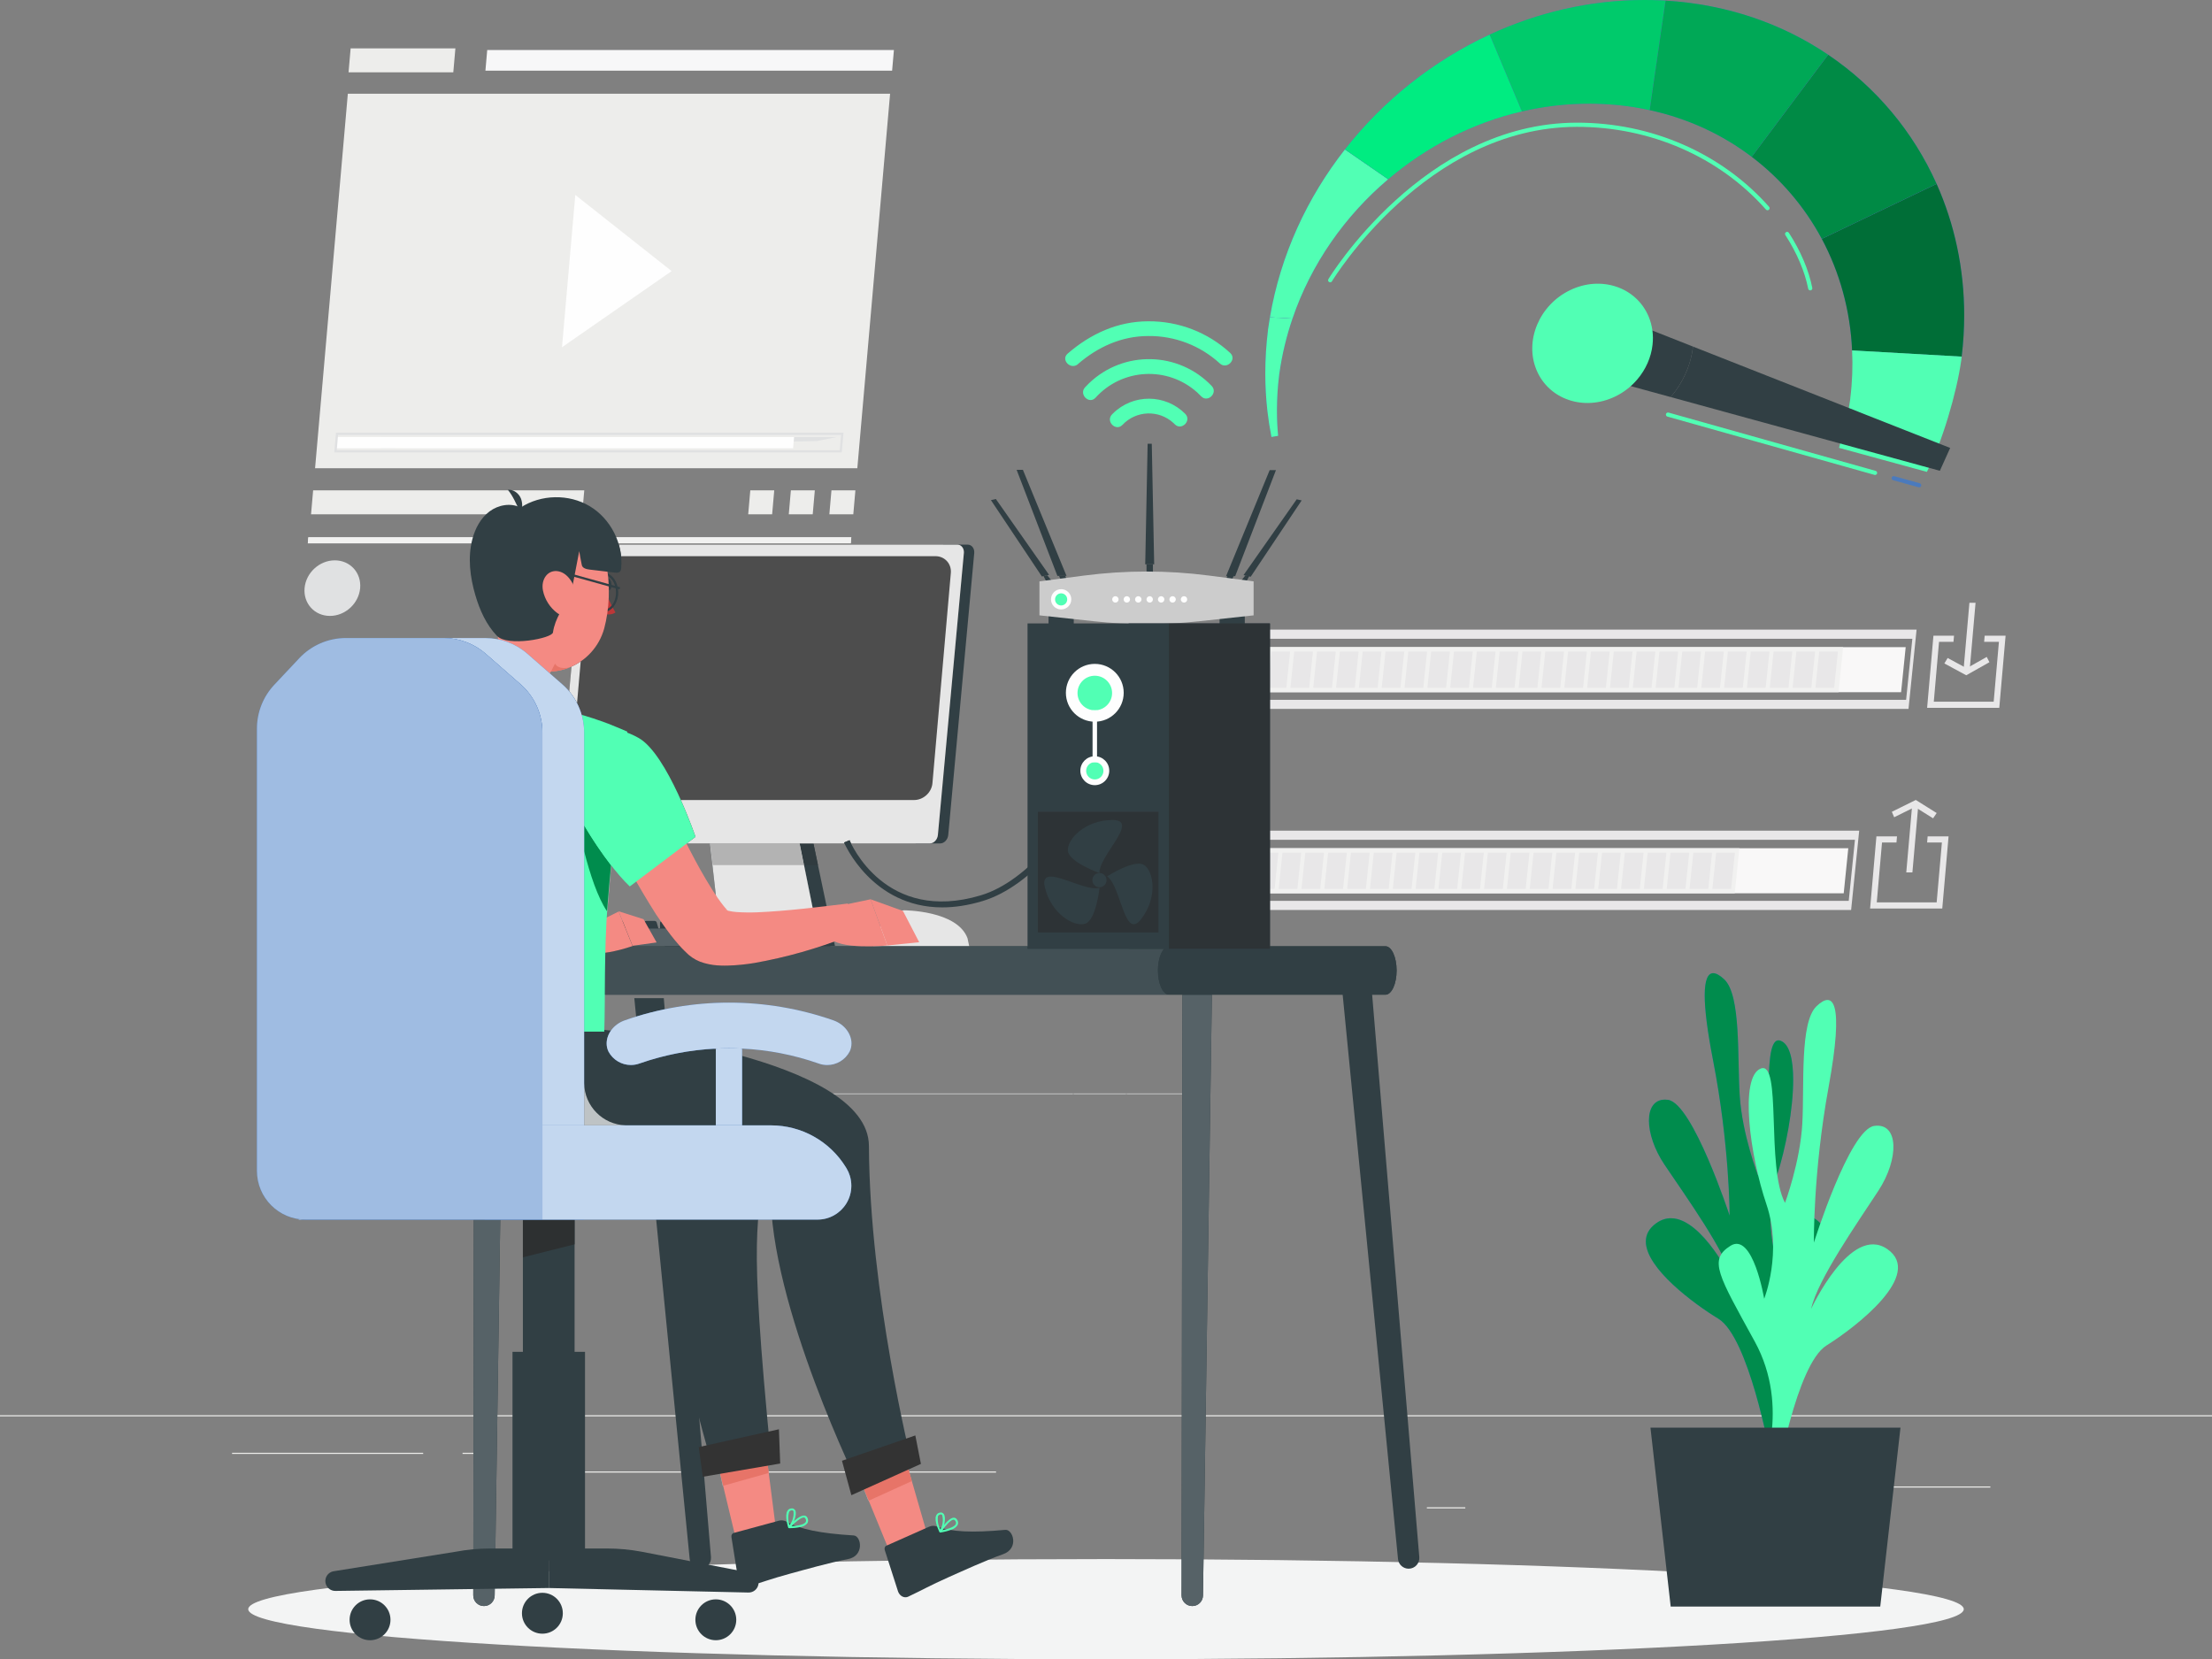 <?xml version="1.0" encoding="UTF-8"?>
<!DOCTYPE svg PUBLIC "-//W3C//DTD SVG 1.1//EN" "http://www.w3.org/Graphics/SVG/1.1/DTD/svg11.dtd">
<!-- Creator: CorelDRAW 2020 (64 Bit) -->
<svg xmlns="http://www.w3.org/2000/svg" xml:space="preserve" width="252.421mm" height="189.347mm" version="1.1" style="shape-rendering:geometricPrecision; text-rendering:geometricPrecision; image-rendering:optimizeQuality; fill-rule:evenodd; clip-rule:evenodd"
viewBox="0 0 10226.06 7670.82"
 xmlns:xlink="http://www.w3.org/1999/xlink"
 xmlns:xodm="http://www.corel.com/coreldraw/odm/2003">
 <rect x="0" y="0" width="10226.06" height="7670.82" fill="#808080" stroke="none"/>
 <defs>
  <style type="text/css">
   <![CDATA[
    .fil6 {fill:#FEFEFE;fill-rule:nonzero}
    .fil23 {fill:#F48A83;fill-rule:nonzero}
    .fil1 {fill:#F9F8F8;fill-rule:nonzero}
    .fil5 {fill:#F7F7F8;fill-rule:nonzero}
    .fil7 {fill:#F3F4F4;fill-rule:nonzero}
    .fil2 {fill:#F1F1F0;fill-rule:nonzero}
    .fil24 {fill:#E77468;fill-rule:nonzero}
    .fil0 {fill:#EDEDEB;fill-rule:nonzero}
    .fil3 {fill:#E8E7E8;fill-rule:nonzero}
    .fil14 {fill:#E5E6E5;fill-rule:nonzero}
    .fil4 {fill:#E0E1E2;fill-rule:nonzero}
    .fil19 {fill:#CECFCF;fill-rule:nonzero}
    .fil26 {fill:#BC3738;fill-rule:nonzero}
    .fil30 {fill:#CBD0D1;fill-rule:nonzero}
    .fil28 {fill:#C3D7EF;fill-rule:nonzero}
    .fil29 {fill:#BEC3C5;fill-rule:nonzero}
    .fil20 {fill:#BFC0BF;fill-rule:nonzero}
    .fil31 {fill:#BBBCBD;fill-rule:nonzero}
    .fil32 {fill:#9FBCE2;fill-rule:nonzero}
    .fil17 {fill:#566267;fill-rule:nonzero}
    .fil8 {fill:#4B7ABC;fill-rule:nonzero}
    .fil21 {fill:#425055;fill-rule:nonzero}
    .fil27 {fill:#2D3031;fill-rule:nonzero}
    .fil22 {fill:#2D3336;fill-rule:nonzero}
    .fil11 {fill:#313F44;fill-rule:nonzero}
    .fil15 {fill:#303B3F;fill-rule:nonzero}
    .fil37 {fill:#006E37;fill-rule:nonzero}
    .fil36 {fill:#008A45;fill-rule:nonzero}
    .fil9 {fill:#008C4D;fill-rule:nonzero}
    .fil35 {fill:#00A856;fill-rule:nonzero}
    .fil34 {fill:#00CA6B;fill-rule:nonzero}
    .fil33 {fill:#00EC81;fill-rule:nonzero}
    .fil25 {fill:#333333;fill-rule:nonzero}
    .fil18 {fill:#4D4D4D;fill-rule:nonzero}
    .fil10 {fill:#51FFB4;fill-rule:nonzero}
    .fil16 {fill:#B3B3B3;fill-rule:nonzero}
    .fil12 {fill:#CCCCCC;fill-rule:nonzero}
    .fil13 {fill:#E6E6E6;fill-rule:nonzero}
   ]]>
  </style>
 </defs>
 <g id="Camada_x0020_1">
  <g id="_2199101880304">
   <polygon class="fil0" points="8524.02,6876.92 9201.44,6876.92 9201.44,6871.81 8524.02,6871.81 "/>
   <polygon class="fil0" points="6596.36,6973.32 6774.15,6973.32 6774.15,6968.21 6596.36,6968.21 "/>
   <polygon class="fil0" points="8111.03,6686.99 8503.55,6686.99 8503.55,6681.88 8111.03,6681.88 "/>
   <polygon class="fil0" points="1072.9,6721.36 1956.3,6721.36 1956.3,6716.25 1072.9,6716.25 "/>
   <polygon class="fil0" points="2138.4,6721.36 2267.92,6721.36 2267.92,6716.25 2138.4,6716.25 "/>
   <polygon class="fil0" points="2688.86,6807.71 4604.73,6807.71 4604.73,6802.6 2688.86,6802.6 "/>
   <polygon class="fil0" points="-0,6547.73 10226.06,6547.73 10226.06,6542.62 -0,6542.62 "/>
   <polygon class="fil1" points="8523.48,4129.61 5449.55,4129.61 5470.76,3921.29 8544.69,3921.29 "/>
   <polygon class="fil2" points="8019.85,4129.61 5144.92,4129.61 5166.13,3921.29 8041.06,3921.29 "/>
   <path class="fil3" d="M5148.25 4164.66l3398.45 0 28.73 -282.34 -3398.45 0 -28.73 282.34zm3409.49 42.15l-3429.13 0 37.32 -366.62 3429.13 0 -37.32 366.62z"/>
   <polygon class="fil3" points="5259.27,4109.16 5172.63,4109.16 5190.2,3941.74 5276.83,3941.74 "/>
   <polygon class="fil3" points="5364.8,4109.16 5278.14,4109.16 5295.73,3941.74 5382.35,3941.74 "/>
   <polygon class="fil3" points="5470.31,4109.16 5383.68,4109.16 5401.24,3941.74 5487.88,3941.74 "/>
   <polygon class="fil3" points="5575.82,4109.16 5489.19,4109.16 5506.76,3941.74 5593.41,3941.74 "/>
   <polygon class="fil3" points="5681.36,4109.16 5594.72,4109.16 5612.29,3941.74 5698.92,3941.74 "/>
   <polygon class="fil3" points="5786.89,4109.16 5700.23,4109.16 5717.82,3941.74 5804.46,3941.74 "/>
   <polygon class="fil3" points="5892.4,4109.16 5805.77,4109.16 5823.34,3941.74 5909.97,3941.74 "/>
   <polygon class="fil3" points="5997.93,4109.16 5911.3,4109.16 5928.87,3941.74 6015.5,3941.74 "/>
   <polygon class="fil3" points="6103.45,4109.16 6016.81,4109.16 6034.38,3941.74 6121.04,3941.74 "/>
   <polygon class="fil3" points="6208.98,4109.16 6122.35,4109.16 6139.91,3941.74 6226.55,3941.74 "/>
   <polygon class="fil3" points="6314.51,4109.16 6227.86,4109.16 6245.44,3941.74 6332.08,3941.74 "/>
   <polygon class="fil3" points="6420.03,4109.16 6333.39,4109.16 6350.96,3941.74 6437.59,3941.74 "/>
   <polygon class="fil3" points="6525.56,4109.16 6438.92,4109.16 6456.49,3941.74 6543.13,3941.74 "/>
   <polygon class="fil3" points="6631.07,4109.16 6544.44,4109.16 6562,3941.74 6648.64,3941.74 "/>
   <polygon class="fil3" points="6736.6,4109.16 6649.96,4109.16 6667.54,3941.74 6754.17,3941.74 "/>
   <polygon class="fil3" points="6842.12,4109.16 6755.5,4109.16 6773.07,3941.74 6859.71,3941.74 "/>
   <polygon class="fil3" points="6947.65,4109.16 6861.02,4109.16 6878.58,3941.74 6965.22,3941.74 "/>
   <polygon class="fil3" points="7053.18,4109.16 6966.52,4109.16 6984.11,3941.74 7070.75,3941.74 "/>
   <polygon class="fil3" points="7158.69,4109.16 7072.06,4109.16 7089.65,3941.74 7176.26,3941.74 "/>
   <polygon class="fil3" points="7264.23,4109.16 7177.59,4109.16 7195.16,3941.74 7281.8,3941.74 "/>
   <polygon class="fil3" points="7369.74,4109.16 7283.1,4109.16 7300.67,3941.74 7387.33,3941.74 "/>
   <polygon class="fil3" points="7475.27,4109.16 7388.64,4109.16 7406.21,3941.74 7492.84,3941.74 "/>
   <polygon class="fil3" points="7580.8,4109.16 7494.15,4109.16 7511.74,3941.74 7598.38,3941.74 "/>
   <polygon class="fil3" points="7686.32,4109.16 7599.68,4109.16 7617.25,3941.74 7703.89,3941.74 "/>
   <polygon class="fil3" points="7791.85,4109.16 7705.22,4109.16 7722.78,3941.74 7809.42,3941.74 "/>
   <polygon class="fil3" points="7897.36,4109.16 7810.72,4109.16 7828.3,3941.74 7914.95,3941.74 "/>
   <polygon class="fil3" points="8002.89,4109.16 7916.26,4109.16 7933.83,3941.74 8020.47,3941.74 "/>
   <polygon class="fil3" points="8979.06,4200.05 8645.46,4200.05 8674.67,3866.46 8769.83,3866.46 8767.36,3894.82 8700.54,3894.82 8676.3,4171.7 8953.18,4171.7 8977.4,3894.82 8909.05,3894.82 8911.52,3866.46 9008.24,3866.46 "/>
   <polygon class="fil3" points="8841.03,4033.24 8812.68,4033.24 8840.57,3714.41 8868.94,3714.41 "/>
   <polygon class="fil3" points="8936.62,3783.07 8852.85,3730.61 8756.74,3778.14 8745.93,3752.95 8856.65,3698.21 8953.22,3758.67 "/>
   <polygon class="fil1" points="8788.79,3200.17 5714.84,3200.17 5736.04,2991.84 8809.98,2991.84 "/>
   <polygon class="fil2" points="8499.49,3200.17 5410.22,3200.17 5431.41,2991.84 8520.7,2991.84 "/>
   <path class="fil3" d="M5413.55 3235.22l3398.43 0 28.76 -282.34 -3398.43 0 -28.76 282.34zm3409.49 42.13l-3429.13 0 37.33 -366.61 3429.12 0 -37.32 366.61z"/>
   <polygon class="fil3" points="5524.57,3179.71 5437.93,3179.71 5455.51,3012.29 5542.14,3012.29 "/>
   <polygon class="fil3" points="5630.09,3179.71 5543.45,3179.71 5561.01,3012.29 5647.65,3012.29 "/>
   <polygon class="fil3" points="5735.61,3179.71 5648.98,3179.71 5666.55,3012.29 5753.18,3012.29 "/>
   <polygon class="fil3" points="5841.14,3179.71 5754.49,3179.71 5772.08,3012.29 5858.72,3012.29 "/>
   <polygon class="fil3" points="5946.66,3179.71 5860.03,3179.71 5877.59,3012.29 5964.23,3012.29 "/>
   <polygon class="fil3" points="6052.17,3179.71 5965.54,3179.71 5983.11,3012.29 6069.76,3012.29 "/>
   <polygon class="fil3" points="6157.7,3179.71 6071.07,3179.71 6088.64,3012.29 6175.27,3012.29 "/>
   <polygon class="fil3" points="6263.24,3179.71 6176.58,3179.71 6194.17,3012.29 6280.81,3012.29 "/>
   <polygon class="fil3" points="6368.75,3179.71 6282.12,3179.71 6299.68,3012.29 6386.32,3012.29 "/>
   <polygon class="fil3" points="6474.28,3179.71 6387.65,3179.71 6405.22,3012.29 6491.85,3012.29 "/>
   <polygon class="fil3" points="6579.8,3179.71 6493.16,3179.71 6510.73,3012.29 6597.38,3012.29 "/>
   <polygon class="fil3" points="6685.33,3179.71 6598.69,3179.71 6616.27,3012.29 6702.9,3012.29 "/>
   <polygon class="fil3" points="6790.86,3179.71 6704.21,3179.71 6721.8,3012.29 6808.44,3012.29 "/>
   <polygon class="fil3" points="6896.37,3179.71 6809.74,3179.71 6827.31,3012.29 6913.94,3012.29 "/>
   <polygon class="fil3" points="7001.91,3179.71 6915.27,3179.71 6932.84,3012.29 7019.48,3012.29 "/>
   <polygon class="fil3" points="7107.42,3179.71 7020.79,3179.71 7038.36,3012.29 7125.01,3012.29 "/>
   <polygon class="fil3" points="7212.95,3179.71 7126.32,3179.71 7143.89,3012.29 7230.52,3012.29 "/>
   <polygon class="fil3" points="7318.46,3179.71 7231.85,3179.71 7249.42,3012.29 7336.05,3012.29 "/>
   <polygon class="fil3" points="7424,3179.71 7337.36,3179.71 7354.93,3012.29 7441.57,3012.29 "/>
   <polygon class="fil3" points="7529.53,3179.71 7442.88,3179.71 7460.47,3012.29 7547.1,3012.29 "/>
   <polygon class="fil3" points="7635.04,3179.71 7548.41,3179.71 7566,3012.29 7652.61,3012.29 "/>
   <polygon class="fil3" points="7740.58,3179.71 7653.94,3179.71 7671.51,3012.29 7758.15,3012.29 "/>
   <polygon class="fil3" points="7846.09,3179.71 7759.45,3179.71 7777.03,3012.29 7863.68,3012.29 "/>
   <polygon class="fil3" points="7951.62,3179.71 7864.99,3179.71 7882.56,3012.29 7969.19,3012.29 "/>
   <polygon class="fil3" points="8057.16,3179.71 7970.5,3179.71 7988.09,3012.29 8074.72,3012.29 "/>
   <polygon class="fil3" points="8162.67,3179.71 8076.04,3179.71 8093.6,3012.29 8180.24,3012.29 "/>
   <polygon class="fil3" points="8268.2,3179.71 8181.57,3179.71 8199.13,3012.29 8285.77,3012.29 "/>
   <polygon class="fil3" points="8373.72,3179.71 8287.08,3179.71 8304.65,3012.29 8391.3,3012.29 "/>
   <polygon class="fil3" points="8479.25,3179.71 8392.61,3179.71 8410.18,3012.29 8496.81,3012.29 "/>
   <polygon class="fil3" points="9242.66,3272.4 8909.07,3272.4 8938.26,2938.81 9033.44,2938.81 9030.94,2967.18 8964.12,2967.18 8939.91,3244.06 9216.77,3244.06 9241.01,2967.18 9172.63,2967.18 9175.13,2938.81 9271.83,2938.81 "/>
   <polygon class="fil3" points="9105.04,3105.61 9076.69,3105.61 9104.59,2786.75 9132.96,2786.75 "/>
   <polygon class="fil3" points="9089.94,3121.81 8988.79,3067.06 9004.01,3041.86 9091.83,3089.42 9184.75,3036.95 9197.08,3061.36 "/>
   <polygon class="fil2" points="1425.48,2484 1423.03,2511.93 3933.03,2511.93 3935.46,2484 "/>
   <path class="fil2" d="M3933.03 2511.93l-1073.8 0c-2.92,-9.47 -6.34,-18.8 -10.16,-27.94l1086.4 0 -2.43 27.94zm-1753.66 0l-756.33 0 2.46 -27.94 760.69 0c-0.76,2.64 -1.49,5.27 -2.19,7.91 -1.74,6.65 -3.27,13.32 -4.62,20.03z"/>
   <polygon class="fil0" points="3963.42,2164.69 1456.57,2164.69 1608.05,433.2 4114.91,433.2 "/>
   <path class="fil4" d="M1525.28 2847.37l0 0c-70.94,0 -123.42,-57.51 -117.21,-128.46 6.21,-70.93 68.75,-128.44 139.69,-128.44 70.94,0 123.42,57.51 117.22,128.44 -6.21,70.95 -68.74,128.46 -139.69,128.46z"/>
   <polygon class="fil0" points="2691.36,2377.54 1437.94,2377.54 1447.62,2266.84 2701.05,2266.84 "/>
   <polygon class="fil4" points="3908.5,2774.25 3424.22,2774.25 3433.89,2663.56 3918.2,2663.56 "/>
   <polygon class="fil0" points="3944.79,2377.54 3834.1,2377.54 3843.8,2266.84 3954.48,2266.84 "/>
   <polygon class="fil0" points="3757.22,2377.54 3646.52,2377.54 3656.21,2266.84 3766.89,2266.84 "/>
   <polygon class="fil0" points="3569.63,2377.54 3458.93,2377.54 3468.62,2266.84 3579.3,2266.84 "/>
   <polygon class="fil5" points="4124.21,326.68 2244.09,326.68 2252.41,231.29 4132.58,231.29 "/>
   <polygon class="fil0" points="2095.59,334.33 1611.31,334.33 1620.98,223.64 2105.28,223.64 "/>
   <polygon class="fil6" points="2659.64,901.31 3104.94,1253.3 2598.06,1605.33 "/>
   <polygon class="fil4" points="3775.58,2039.16 1761.19,2072.41 1765.74,2020.51 3868.95,2020.51 "/>
   <polygon class="fil6" points="3666.48,2072.41 1552.76,2072.41 1557.31,2020.51 3671.01,2020.51 "/>
   <path class="fil4" d="M1556.73 2081.17l2325.25 0 6.15 -70.36 -2325.24 0 -6.17 70.36zm2334.82 10.49l-2346.24 0 7.99 -91.34 2346.25 0 -8 91.34z"/>
   <path class="fil7" d="M9078.47 7439.23c0,127.91 -1775.37,231.58 -3965.44,231.58 -2190.06,0 -3965.43,-103.67 -3965.43,-231.58 0,-127.9 1775.37,-231.6 3965.43,-231.6 2190.07,0 3965.44,103.69 3965.44,231.6z"/>
   <path class="fil8" d="M8254.01 6696.33c0,0 -143.7,-313.52 20.49,-622.58 164.17,-309.05 211.78,-381.89 107.11,-445.2 -104.65,-63.3 -152.67,247.24 -152.67,247.24 0,0 -88.21,-213.64 -15.38,-437.24 72.85,-223.61 118.54,-587.8 19.04,-626.86 -99.48,-39.06 -18.98,454.32 -105.31,622.5 0,0 -72.5,-187.22 -84.42,-366.81 -11.93,-179.59 6.71,-466.39 -71.85,-539.94 -78.56,-73.56 -128.89,-22.68 -51.69,373.67 77.21,396.34 76.64,718.52 76.64,718.52 0,0 -170.51,-519.92 -284.96,-535.07 -114.45,-15.16 -114.31,153.2 -16.34,299.23 97.97,146.03 286.88,407.65 317.84,542.26 0,0 -187.15,-391.24 -355.52,-271.34 -168.36,119.92 146.54,356.26 286.91,441.64 140.34,85.36 237.82,620.66 237.82,620.66l72.29 -20.69z"/>
   <path class="fil9" d="M8181.71 6717.03c0,0 -97.48,-535.3 -237.82,-620.66 -111.98,-68.12 -335.09,-232.36 -335.19,-356.87 -0.04,-31.54 14.26,-60.54 48.29,-84.78 22.38,-15.93 45.07,-22.84 67.63,-22.84 147.16,0 287.88,294.18 287.88,294.18l0 0c-30.96,-134.62 -219.88,-396.24 -317.84,-542.26 -47.08,-70.21 -71.58,-145.56 -71.6,-203.21 -0.02,-57.2 24.05,-96.99 74.04,-96.99 4.42,0 9.06,0.31 13.91,0.96 114.45,15.15 284.96,535.07 284.96,535.07 0,0 0,-0.09 0,-0.25l0 -0.02c0,-0.02 0,-0.02 0,-0.04l0 -0.02c0,-0.02 0,-0.02 0,-0.04 -0.02,-12.25 -0.94,-329.54 -76.64,-718.15 -27.05,-138.87 -38.45,-235.33 -38.45,-298.89 -0.02,-73.73 15.29,-103.18 39.26,-103.18 14.34,0 31.77,10.51 50.87,28.41 78.56,73.55 59.92,360.35 71.85,539.94 11.92,179.59 84.42,366.81 84.42,366.81 83.06,-161.82 11.66,-624.69 94.78,-624.69 3.25,0 6.77,0.71 10.53,2.18 40.9,16.06 57.27,87.09 57.31,180.7 0.02,134.07 -33.44,314.49 -76.35,446.17 -21.27,65.3 -28.8,129.72 -28.82,188.26 -0.02,141.89 44.19,248.98 44.19,248.98 0,0 39.54,-255.75 125.08,-255.75 8.71,0 17.92,2.66 27.59,8.51 37.51,22.69 55.47,46.61 55.51,82.18 0.06,63.69 -57.29,164.73 -162.62,363.02 -59.64,112.28 -78.66,225.16 -78.7,323.37 -0.04,172.13 58.21,299.22 58.21,299.22l-72.29 20.69z"/>
   <path class="fil10" d="M8140.58 6824.94c0,0 139.94,-315.64 -27.94,-622.24 -167.89,-306.6 -216.34,-378.68 -112.44,-443.56 103.9,-64.88 155.62,244.95 155.62,244.95 0,0 85.65,-214.97 10.12,-437.44 -75.51,-222.5 -125.55,-585.97 -26.55,-626.53 98.99,-40.54 24.42,454.02 112.75,620.89 0,0 70.26,-188.28 80.04,-368.03 9.78,-179.76 -12.3,-466.25 65.36,-540.98 77.68,-74.71 128.61,-24.59 56.17,372.88 -72.45,397.43 -68,719.57 -68,719.57 0,0 164.25,-522.39 278.52,-539.27 114.24,-16.85 116.13,151.51 19.92,298.97 -96.2,147.51 -281.95,411.91 -311.33,546.98 0,0 182.46,-394.01 352.25,-276.62 169.8,117.38 -142.26,358.4 -281.58,445.88 -139.32,87.45 -230.35,624.15 -230.35,624.15l-72.54 -19.59z"/>
   <polygon class="fil11" points="8785.93,6599.92 7630.04,6599.92 7723.58,7427.08 8692.38,7427.08 "/>
   <polygon class="fil11" points="5710.22,2663.74 5898.72,2173.34 5869.68,2173.34 5668.06,2663.74 "/>
   <polygon class="fil11" points="5781.96,2666.32 6017.57,2313.42 5994.68,2308.25 5748.74,2658.84 "/>
   <polygon class="fil11" points="4888.37,2662.46 4699.86,2172.06 4728.9,2172.06 4930.52,2662.46 "/>
   <polygon class="fil11" points="4816.62,2665.04 4581.01,2312.11 4603.89,2306.96 4849.83,2657.55 "/>
   <polygon class="fil11" points="5335.77,2608.81 5294.38,2608.81 5305.51,2051.51 5324.65,2051.51 "/>
   <polygon class="fil11" points="4895.95,2662.46 4905.63,2684.32 4933.69,2684.32 4924.77,2662.46 "/>
   <polygon class="fil11" points="5703.14,2662.46 5693.45,2684.32 5665.38,2684.32 5674.32,2662.46 "/>
   <polygon class="fil11" points="4824.27,2663.74 4837.54,2688.66 4865.15,2688.66 4841.31,2659.47 "/>
   <polygon class="fil11" points="5775.15,2663.74 5761.88,2688.66 5734.27,2688.66 5758.09,2659.47 "/>
   <polygon class="fil11" points="5300.23,2608.81 5300.44,2653.52 5329.91,2653.52 5329.91,2608.81 "/>
   <polygon class="fil11" points="4847.34,2885.24 4963.94,2885.24 4963.94,2812.62 4847.34,2812.62 "/>
   <polygon class="fil11" points="5638.12,2885.24 5754.69,2885.24 5754.69,2812.62 5638.12,2812.62 "/>
   <path class="fil12" d="M5795.48 2844.79l-253.32 27.41c-160.69,17.38 -322.78,17.38 -483.45,0l-253.32 -27.41 0 -157.19 205.71 -26.73c192.08,-24.95 386.59,-24.95 578.67,0l205.71 26.73 0 157.19z"/>
   <path class="fil6" d="M4952.56 2770.65c0,25.92 -21.03,46.92 -46.94,46.92 -25.91,0 -46.92,-21 -46.92,-46.92 0,-25.92 21.01,-46.94 46.92,-46.94 25.91,0 46.94,21.02 46.94,46.94z"/>
   <path class="fil10" d="M4933.69 2771.02c0,15.5 -12.56,28.06 -28.06,28.06 -15.48,0 -28.06,-12.56 -28.06,-28.06 0,-15.5 12.57,-28.08 28.06,-28.08 15.5,0 28.06,12.58 28.06,28.08z"/>
   <path class="fil6" d="M5171.26 2771.02c0,8.18 -6.65,14.82 -14.83,14.82 -8.2,0 -14.85,-6.64 -14.85,-14.82 0,-8.2 6.64,-14.86 14.85,-14.86 8.18,0 14.83,6.65 14.83,14.86z"/>
   <path class="fil6" d="M5224.15 2771.02c0,8.18 -6.64,14.82 -14.83,14.82 -8.2,0 -14.84,-6.64 -14.84,-14.82 0,-8.2 6.64,-14.86 14.84,-14.86 8.18,0 14.83,6.65 14.83,14.86z"/>
   <path class="fil6" d="M5277.04 2771.02c0,8.18 -6.64,14.82 -14.85,14.82 -8.18,0 -14.83,-6.64 -14.83,-14.82 0,-8.2 6.65,-14.86 14.83,-14.86 8.2,0 14.85,6.65 14.85,14.86z"/>
   <path class="fil6" d="M5329.91 2771.02c0,8.18 -6.65,14.82 -14.83,14.82 -8.18,0 -14.85,-6.64 -14.85,-14.82 0,-8.2 6.66,-14.86 14.85,-14.86 8.18,0 14.83,6.65 14.83,14.86z"/>
   <path class="fil6" d="M5382.79 2771.02c0,8.18 -6.64,14.82 -14.85,14.82 -8.18,0 -14.82,-6.64 -14.82,-14.82 0,-8.2 6.64,-14.86 14.82,-14.86 8.2,0 14.85,6.65 14.85,14.86z"/>
   <path class="fil6" d="M5435.69 2771.02c0,8.18 -6.64,14.82 -14.85,14.82 -8.18,0 -14.83,-6.64 -14.83,-14.82 0,-8.2 6.65,-14.86 14.83,-14.86 8.2,0 14.85,6.65 14.85,14.86z"/>
   <path class="fil6" d="M5488.55 2771.02c0,8.18 -6.62,14.82 -14.82,14.82 -8.2,0 -14.83,-6.64 -14.83,-14.82 0,-8.2 6.62,-14.86 14.83,-14.86 8.2,0 14.82,6.65 14.82,14.86z"/>
   <path class="fil13" d="M4034.1 4385.98l449 0 -10.37 -48.76c-47.88,-128.91 -293.41,-128.91 -293.41,-128.91 -60.82,3.47 -120.3,60.42 -137.25,140.12l-7.97 37.55z"/>
   <polygon class="fil11" points="3685.31,3842.36 3275.68,3842.36 3329.4,4314.03 3780.52,4314.03 "/>
   <path class="fil11" d="M3860.12 4373.87l-21.35 0 0 5.34 -765.14 0 0 -65.18 706.89 0 -95.21 -471.67 -409.64 0 -22.7 -200.06c1.17,-27.27 23.89,-48.78 51.15,-48.78l350.96 0c27.47,0 49.98,21.51 51.35,48.78l153.68 731.57z"/>
   <polygon class="fil13" points="3780.52,4314.03 3329.4,4314.03 3279.83,3879.52 3275.68,3842.36 3685.31,3842.36 "/>
   <polygon class="fil14" points="3781.46,3999.4 3781.46,3999.4 3760.41,3899.24 3760.41,3899.24 "/>
   <polygon class="fil15" points="3781.46,3999.4 3717.01,3999.4 3696.78,3899.24 3760.41,3899.24 "/>
   <polygon class="fil16" points="3717.01,3999.4 3294.57,3999.4 3282.53,3899.24 3696.78,3899.24 "/>
   <path class="fil11" d="M2596.93 4327.79l-53.57 0c-5.64,0 -10.25,-4.18 -10.25,-9.35l0 -51.7c0,-5.15 4.6,-9.33 10.25,-9.33l38.45 0c4.64,0 8.69,2.84 9.88,6.94l15.11 51.7c1.73,5.93 -3.15,11.74 -9.88,11.74z"/>
   <path class="fil11" d="M2670.97 4327.79l-53.56 0c-5.66,0 -10.25,-4.18 -10.25,-9.35l0 -51.7c0,-5.15 4.58,-9.33 10.25,-9.33l38.45 0c4.62,0 8.69,2.84 9.88,6.94l15.11 51.7c1.74,5.93 -3.17,11.74 -9.88,11.74z"/>
   <path class="fil11" d="M2744.98 4327.79l-53.56 0c-5.65,0 -10.23,-4.18 -10.23,-9.35l0 -51.7c0,-5.15 4.58,-9.33 10.23,-9.33l38.47 0c4.62,0 8.67,2.84 9.88,6.94l15.11 51.7c1.71,5.93 -3.17,11.74 -9.91,11.74z"/>
   <path class="fil11" d="M2819.02 4327.79l-53.56 0c-5.67,0 -10.23,-4.18 -10.23,-9.35l0 -51.7c0,-5.15 4.56,-9.33 10.23,-9.33l38.45 0c4.64,0 8.69,2.84 9.89,6.94l15.1 51.7c1.74,5.93 -3.16,11.74 -9.88,11.74z"/>
   <path class="fil11" d="M2893.06 4327.79l-53.58 0c-5.65,0 -10.23,-4.18 -10.23,-9.35l0 -51.7c0,-5.15 4.58,-9.33 10.23,-9.33l38.47 0c4.63,0 8.7,2.84 9.88,6.94l15.11 51.7c1.72,5.93 -3.17,11.74 -9.88,11.74z"/>
   <path class="fil11" d="M2967.07 4327.79l-53.56 0c-5.64,0 -10.23,-4.18 -10.23,-9.35l0 -51.7c0,-5.15 4.58,-9.33 10.23,-9.33l38.47 0c4.62,0 8.69,2.84 9.88,6.94l15.11 51.7c1.72,5.93 -3.17,11.74 -9.9,11.74z"/>
   <path class="fil11" d="M3041.11 4327.79l-53.56 0c-5.64,0 -10.23,-4.18 -10.23,-9.35l0 -51.7c0,-5.15 4.58,-9.33 10.23,-9.33l38.47 0c4.63,0 8.67,2.84 9.86,6.94l15.11 51.7c1.74,5.93 -3.17,11.74 -9.88,11.74z"/>
   <path class="fil11" d="M3115.14 4327.79l-53.58 0c-5.65,0 -10.23,-4.18 -10.23,-9.35l0 -51.7c0,-5.15 4.58,-9.33 10.23,-9.33l38.47 0c4.64,0 8.69,2.84 9.9,6.94l15.09 51.7c1.74,5.93 -3.15,11.74 -9.88,11.74z"/>
   <path class="fil11" d="M3189.18 4327.79l-53.59 0c-5.64,0 -10.23,-4.18 -10.23,-9.35l0 -51.7c0,-5.15 4.59,-9.33 10.23,-9.33l38.47 0c4.62,0 8.69,2.84 9.88,6.94l15.11 51.7c1.74,5.93 -3.17,11.74 -9.88,11.74z"/>
   <path class="fil11" d="M3263.2 4327.79l-53.56 0c-5.65,0 -10.23,-4.18 -10.23,-9.35l0 -51.7c0,-5.15 4.58,-9.33 10.23,-9.33l38.45 0c4.64,0 8.69,2.84 9.9,6.94l15.09 51.7c1.74,5.93 -3.15,11.74 -9.88,11.74z"/>
   <path class="fil11" d="M3337.24 4327.79l-53.56 0c-5.67,0 -10.23,-4.18 -10.23,-9.35l0 -51.7c0,-5.15 4.56,-9.33 10.23,-9.33l38.45 0c4.63,0 8.69,2.84 9.87,6.94l15.12 51.7c1.73,5.93 -3.16,11.74 -9.88,11.74z"/>
   <path class="fil11" d="M3411.26 4327.79l-53.57 0c-5.64,0 -10.23,-4.18 -10.23,-9.35l0 -51.7c0,-5.15 4.59,-9.33 10.23,-9.33l38.47 0c4.62,0 8.69,2.84 9.88,6.94l15.11 51.7c1.72,5.93 -3.17,11.74 -9.89,11.74z"/>
   <path class="fil11" d="M3485.29 4327.79l-53.56 0c-5.65,0 -10.23,-4.18 -10.23,-9.35l0 -51.7c0,-5.15 4.58,-9.33 10.23,-9.33l38.45 0c4.65,0 8.69,2.84 9.91,6.94l15.11 51.7c1.72,5.93 -3.17,11.74 -9.9,11.74z"/>
   <path class="fil11" d="M3559.33 4327.79l-53.57 0c-5.66,0 -10.22,-4.18 -10.22,-9.35l0 -51.7c0,-5.15 4.56,-9.33 10.22,-9.33l38.45 0c4.62,0 8.69,2.84 9.88,6.94l15.11 51.7c1.74,5.93 -3.17,11.74 -9.88,11.74z"/>
   <path class="fil11" d="M3633.34 4327.79l-53.56 0c-5.65,0 -10.23,-4.18 -10.23,-9.35l0 -51.7c0,-5.15 4.58,-9.33 10.23,-9.33l38.47 0c4.64,0 8.69,2.84 9.88,6.94l15.11 51.7c1.72,5.93 -3.17,11.74 -9.9,11.74z"/>
   <path class="fil11" d="M3687.28 4333.38c0,22.54 -20.13,40.7 -44.59,40.7l-1108.43 0c-24.68,0 -44.6,-18.16 -44.6,-40.7 0,-11.25 4.99,-21.52 12.99,-28.84 7.81,-7.12 18.61,-11.64 30.51,-11.85l1109.53 0c4.31,0 8.42,0.6 12.33,1.58 18.61,4.93 32.26,20.55 32.26,39.11z"/>
   <path class="fil17" d="M3143.43 4374.07l-220.84 0c1.19,-0.43 1.82,-0.65 1.82,-0.65l-32.58 -80.73 186.44 0c7.07,9.84 14.31,19.68 21.82,29.52 12.17,16.09 25.63,31.94 39.96,48.25 1.16,1.2 2.27,2.41 3.37,3.62z"/>
   <path class="fil11" d="M3687.28 4333.38c0,22.54 -20.13,40.7 -44.59,40.7l-375.31 0c-17.96,-5.34 -30.95,-20.74 -30.95,-38.92 0,-2.56 0.2,-4.93 0.64,-7.3 1.73,-8.28 6.07,-15.81 12.56,-21.54 2.82,-2.56 6.07,-4.72 9.53,-6.71l5.19 -2.35c5.41,-1.98 11.02,-2.99 17.1,-2.99l373.58 0c18.61,4.93 32.26,20.55 32.26,39.11z"/>
   <path class="fil11" d="M4473.47 2517.74l-113.26 0 -127.3 1381.5 113.27 0c18.75,0 35.61,-17.59 37.59,-39.25l120.07 -1303.02c2,-21.66 -11.6,-39.22 -30.37,-39.22z"/>
   <path class="fil18" d="M4298.28 3899.24l-1697.57 0c-18.77,0 -32.37,-17.59 -30.37,-39.25l120.07 -1303.02c2.01,-21.66 18.84,-39.22 37.59,-39.22l1697.57 0c18.77,0 32.37,17.57 30.37,39.22l-120.07 1303.02c-1.98,21.66 -18.82,39.25 -37.59,39.25z"/>
   <path class="fil13" d="M4298.28 3899.24l-363.87 0c-3.95,-8.02 -6.19,-13.29 -6.85,-14.91l-25.58 10.58c0.08,0.23 0.73,1.74 1.92,4.33l-729.06 0 40.46 -30.53c0,0 -26.48,-77.86 -67.74,-170.19l1078.3 0c43.09,0 81.09,-34.93 84.86,-78.02l84.98 -971.29c3.78,-43.11 -28.1,-78.04 -71.22,-78.04l-1453.06 0c-1.84,-18.06 -5.38,-35.96 -10.43,-53.42l1564.59 0c17.53,0 30.53,15.29 30.57,34.97 0,1.39 -0.06,2.82 -0.21,4.25l-120.07 1303.02c-1.98,21.66 -18.82,39.25 -37.59,39.25l0 0zm-1630.62 -648.64c-9.94,-19.35 -22.05,-37.64 -36.14,-54.47l10.53 -114.31c14.77,-6.64 28.98,-14.62 42.48,-23.88l-16.87 192.66z"/>
   <path class="fil11" d="M2932.41 4614.59l136.31 0 218.12 2583.92c2.43,28.81 -20.31,53.56 -49.25,53.56 -25.4,0 -46.67,-19.27 -49.17,-44.55l-256.01 -2592.94z"/>
   <path class="fil11" d="M6206.93 4596.57l136.31 0 218.15 2601.95c2.43,28.82 -20.31,53.55 -49.23,53.55 -25.42,0 -46.69,-19.3 -49.17,-44.57l-256.06 -2610.94z"/>
   <path class="fil19" d="M5465.71 5058.46l-255.42 0 0 -3.47 255.42 0 0 3.47zm-260.54 0l-241.01 0 0 -3.47 241.01 0 0 3.47zm-246.13 0l-1104.29 0c-1.71,-1.14 -3.46,-2.31 -5.21,-3.47l1109.5 0 0 3.47z"/>
   <polygon class="fil20" points="4959.05,5058.46 4964.16,5058.46 4964.16,5054.99 4959.05,5054.99 "/>
   <polygon class="fil20" points="5205.17,5058.46 5210.28,5058.46 5210.28,5054.99 5205.17,5054.99 "/>
   <path class="fil11" d="M2328.15 4596.57l-136.34 0 -3.92 2778.64c-0.04,27.37 22.15,49.58 49.49,49.58 27.08,0 49.13,-21.75 49.52,-48.8l41.25 -2779.42z"/>
   <path class="fil11" d="M5602.65 4596.57l-136.29 0 -3.95 2778.64c-0.04,27.37 22.13,49.58 49.52,49.58 27.06,0 49.1,-21.75 49.49,-48.8l41.23 -2779.42z"/>
   <path class="fil17" d="M2237.38 7424.8c-27.34,0 -49.53,-22.21 -49.49,-49.58l2.45 -1736.93 122.33 0 -25.77 1737.71c-0.39,27.05 -22.44,48.8 -49.52,48.8z"/>
   <path class="fil17" d="M5511.93 7424.8c-27.39,0 -49.56,-22.21 -49.52,-49.58l3.95 -2776.76 136.27 0 -0.02 1.53 -6.75 454.65 0 0.35 -8.47 570.36 -0.08 5.11 -13.52 912.15 -0.08 5.11 -12.29 828.27c-0.39,27.05 -22.44,48.8 -49.49,48.8z"/>
   <path class="fil11" d="M2078.49 4486.52c0.1,-61.74 23.03,-111.75 51.35,-111.93l4275.37 0c28.33,0.18 51.28,50.19 51.36,111.93 -0.08,61.74 -23.03,111.75 -51.36,111.94l-4275.37 0c-28.33,-0.19 -51.25,-50.19 -51.35,-111.94z"/>
   <path class="fil21" d="M5404.37 4598.46l-2608.24 0c0.39,-60.64 0.74,-126.07 2.27,-194.03 50.82,-5.91 108.42,-24.94 122.67,-29.84l222.85 0c6.17,6.71 11.81,13.15 19.37,20.19l13.05 12.62 7.38 6.94c20.68,17.71 45,30.6 71.24,37.79 13.85,3.93 27.92,6.92 42.15,8.9 17.4,2.13 34.91,3.17 52.44,3.17 5.83,0 11.68,-0.11 17.51,-0.35 40.33,-1.27 80.54,-5.27 120.34,-11.94 104.16,-18.39 206.83,-44.24 307.19,-77.31l955.7 0 0 11.39 631.6 0c-17.06,18.2 -28.82,56.36 -28.88,100.54 0.11,61.74 23.03,111.75 51.36,111.94z"/>
   <path class="fil11" d="M5353.02 4486.52c0.11,-61.74 23.03,-111.75 51.36,-111.93l1000.84 0c28.33,0.18 51.28,50.19 51.36,111.93 -0.08,61.74 -23.03,111.75 -51.36,111.94l-1000.84 0c-28.33,-0.19 -51.25,-50.19 -51.36,-111.94z"/>
   <path class="fil11" d="M4356.14 4194.87c-326.1,0 -452.7,-296.43 -454.16,-299.97l25.58 -10.58c6.57,15.92 166.2,387.14 606.92,254.71 446.77,-134.35 802.03,-1085.48 805.57,-1095.07l25.98 9.57c-14.65,39.7 -363.7,973.75 -823.57,1112 -68.23,20.56 -130.24,29.33 -186.32,29.33z"/>
   <polygon class="fil11" points="5217.65,4385.98 5871.01,4385.98 5871.01,2882.05 5217.65,2882.05 "/>
   <polygon class="fil22" points="5871.01,4385.98 5403.64,4385.98 5403.64,2882.05 5217.65,2882.05 5871.01,2882.05 "/>
   <polygon class="fil11" points="4750.29,4385.98 5403.64,4385.98 5403.64,2882.05 4750.29,2882.05 "/>
   <path class="fil6" d="M5194.88 3202.8c0,73.79 -59.84,133.64 -133.66,133.64 -73.79,0 -133.63,-59.84 -133.63,-133.64 0,-73.81 59.84,-133.65 133.63,-133.65 73.81,0 133.66,59.84 133.66,133.65z"/>
   <path class="fil10" d="M5141.16 3203.85c0,44.13 -35.77,79.91 -79.93,79.91 -44.13,0 -79.91,-35.77 -79.91,-79.91 0,-44.15 35.77,-79.95 79.91,-79.95 44.16,0 79.93,35.79 79.93,79.95z"/>
   <path class="fil6" d="M5128.07 3562.97c0,36.92 -29.92,66.84 -66.84,66.84 -36.89,0 -66.82,-29.92 -66.82,-66.84 0,-36.9 29.92,-66.82 66.82,-66.82 36.92,0 66.84,29.92 66.84,66.82z"/>
   <path class="fil10" d="M5101.21 3563.5c0,22.09 -17.89,39.96 -39.99,39.96 -22.06,0 -39.94,-17.87 -39.94,-39.96 0,-22.06 17.88,-39.96 39.94,-39.96 22.09,0 39.99,17.9 39.99,39.96z"/>
   <polygon class="fil6" points="5050.92,3523.55 5071.56,3523.55 5071.56,3283.75 5050.92,3283.75 "/>
   <polygon class="fil22" points="4798.23,4310.62 5355.69,4310.62 5355.69,3753.15 4798.23,3753.15 "/>
   <path class="fil11" d="M5115.59 4068.89c0,18.12 -14.71,32.83 -32.82,32.83 -18.14,0 -32.85,-14.71 -32.85,-32.83 0,-18.14 14.71,-32.85 32.85,-32.85 18.12,0 32.82,14.71 32.82,32.85z"/>
   <path class="fil11" d="M5082.77 4036.04c-3.36,-79.52 188.28,-245.24 60.52,-245.24 -127.76,0 -211.29,90.07 -206.38,142.65 4.91,52.56 145.87,102.59 145.87,102.59z"/>
   <path class="fil11" d="M5083.17 4104.33c-76.55,21.84 -282.48,-125.7 -252.6,-1.49 29.88,124.21 136.99,184.35 186.95,167.32 49.94,-17.08 65.65,-165.83 65.65,-165.83z"/>
   <path class="fil11" d="M5118.33 4051.41c65.01,45.93 79.11,298.89 157.17,197.75 78.05,-101.14 57.79,-222.3 13.17,-250.52 -44.61,-28.22 -170.35,52.77 -170.35,52.77z"/>
   <path class="fil10" d="M5188.6 1964.84c62.97,-67.84 169.02,-71.77 236.84,-8.8 1.94,1.78 3.8,3.62 5.66,5.5 30.88,31.19 79.25,-16.69 48.27,-48.27 -91.87,-92.77 -241.54,-93.53 -334.33,-1.68l-4.4 4.48c-30.21,31.66 17.55,80.12 48.25,48.27l-0.28 0.49z"/>
   <path class="fil10" d="M4983.1 1683.25c91.99,-79.53 201.84,-129.54 324.82,-129.85 122.55,-1.41 241.01,43.91 331.31,126.77 31.84,29.92 80.31,-17.86 48.25,-48.27 -103.06,-95.25 -238.54,-147.64 -378.88,-146.54 -141.51,0 -267.29,57.92 -372.99,149.53 -33.11,28.96 14.87,77.23 48.27,48.27l-0.77 0.1z"/>
   <path class="fil10" d="M5064.17 1839.24c122.78,-136.81 333.21,-148.2 470.03,-25.43 6.58,5.89 12.93,12.06 19,18.47 30.61,31.47 78.97,-16.5 48.26,-48.25 -152.96,-159.93 -406.61,-165.56 -566.52,-12.6 -6.46,6.17 -12.7,12.56 -18.74,19.15 -29.63,32.05 18.15,80.52 48.25,48.27l-0.28 0.39z"/>
   <polygon class="fil23" points="3402.32,7115.83 3586.16,7061.08 3530.39,6626.69 3304.24,6707.2 "/>
   <path class="fil19" d="M3341.55 6869.09l-13.6 -61.38 0.41 0 14.64 60.97 -1.45 0.41zm-14.42 -66.5l-0.31 0 -3.91 -17.54 4.21 17.54z"/>
   <polygon class="fil20" points="3328.36,6807.71 3327.95,6807.71 3326.83,6802.6 3327.13,6802.6 "/>
   <polygon class="fil19" points="3549.33,6774.19 3547.51,6760.06 3547.68,6760.04 "/>
   <polygon class="fil24" points="3343,6868.68 3328.36,6807.71 3327.13,6802.6 3322.92,6785.06 3320.16,6772.6 3547.51,6760.06 3549.33,6774.19 3553.41,6809.74 "/>
   <path class="fil11" d="M3601.8 7029.94l-209.51 56.89c-7.41,1.61 -12.23,9.94 -10.88,18.73l31.72 199.63c4.73,21.42 22.99,34.88 41.18,30.36 72.54,-21.25 106.53,-35.61 198.61,-60.62 56.74,-15.34 186.26,-52.23 265.61,-66.76 79.37,-14.54 63.24,-107.45 28.33,-109.78 -156.87,-9.72 -246.92,-28.56 -309.95,-63.4 -10.99,-6.21 -23.34,-7.97 -35.1,-5.04z"/>
   <path class="fil10" d="M3717.36 7015.35c2.82,0.51 5.19,2.45 6.2,5.15 3.27,4.76 3.72,10.96 1.12,16.14 -6.61,10.85 -31.04,16.64 -66.12,19.08 18.45,-19.04 45.73,-42.26 58.8,-40.37zm15.28 26.32c4.46,-7.9 4.36,-17.54 -0.24,-25.35 -2.25,-5.39 -7.28,-9.14 -13.11,-9.73 -24.83,-3.33 -69.35,45.16 -74.28,50.84l0.32 4.78 3.99 2.52c16.91,0.08 33.79,-1.61 50.35,-5.05 12.83,-1.76 24.57,-8.16 32.97,-18.02z"/>
   <path class="fil10" d="M3658.76 6982.43c6.55,-0.71 9.51,1.88 9.69,4.4 2.31,23.01 -4.23,46.06 -18.32,64.41 -7.34,-19.98 -8.08,-41.8 -2.07,-62.24 1.86,-3.11 4.91,-5.34 8.45,-6.15l2.25 -0.41zm-7.51 81.14c15.89,-15.55 34.5,-61.24 25.3,-80.6 -3.37,-7.14 -11.21,-11 -18.92,-9.35 -7.06,0.51 -13.42,4.48 -17.02,10.59 -14.65,22.57 2.99,75.33 3.15,77.62l3.27 3.07 2.01 -0.13 2.21 -1.19z"/>
   <path class="fil11" d="M2470.66 4761.3c0,0 1088.94,91.89 1062.22,564.76 -21.92,387.16 -79.27,281.93 33.46,1432.96l-273.96 15.11c0,0 -278.66,-941.49 -241.09,-1315.54 -306.93,0 -1009.64,26.91 -1111.74,-250.03 -50.69,-140.63 -75.36,-289.32 -72.76,-438.8l603.86 -8.47z"/>
   <polygon class="fil25" points="3248.82,6827.14 3606.82,6765.89 3600.95,6607.53 3230.35,6689.85 "/>
   <polygon class="fil23" points="4112.45,7172.76 4285.78,7090.61 4164.38,6669.82 3953.17,6783.86 "/>
   <path class="fil19" d="M4014.75 6938.18l-26.26 -67.41 0.22 -0.11 27.39 66.88 -1.35 0.64zm190.76 -125.78l-1.35 -4.69 0.06 0 1.29 4.69zm-2.68 -9.8l-0.15 0 -9.57 -33.18 0.53 -0.28 9.18 33.46z"/>
   <polygon class="fil20" points="4204.22,6807.71 4204.16,6807.71 4202.69,6802.6 4202.83,6802.6 "/>
   <polygon class="fil24" points="4016.1,6937.54 3988.72,6870.67 4193.12,6769.41 4202.69,6802.6 4204.16,6807.71 4205.51,6812.4 4215.06,6847.21 "/>
   <path class="fil11" d="M4296.5 7057.46l-198.41 88.17c-7.05,2.72 -10.55,11.67 -7.86,20.18l61.79 192.44c7.94,20.45 28.04,30.96 45.32,23.73 68.46,-32.07 99.85,-51.43 187.04,-90.2 53.73,-23.8 176.09,-80.04 252.32,-106.5 76.23,-26.49 46.1,-115.85 11.25,-112.84 -156.52,14.34 -248.41,9.44 -316.01,-15.33 -11.82,-4.49 -24.28,-4.34 -35.44,0.36z"/>
   <path class="fil10" d="M4408.48 7025.38c2.86,0.06 5.48,1.64 6.89,4.14 3.99,4.23 5.34,10.27 3.58,15.8 -4.87,11.74 -28.14,21.17 -62.42,28.94 15.32,-21.64 38.74,-48.74 51.95,-48.89zm19.1 23.71c3.21,-8.49 1.64,-18.02 -4.11,-25.01 -3.04,-4.99 -8.58,-7.94 -14.43,-7.62 -25.04,0.49 -61.66,55.22 -65.65,61.58l1.05 4.68 4.31 1.88c16.75,-2.52 33.15,-6.75 49,-12.68 12.42,-3.7 23.04,-11.82 29.84,-22.82z"/>
   <path class="fil10" d="M4345.55 7001.81c6.36,-1.71 9.67,0.41 10.24,2.86 5.81,22.39 2.84,46.16 -8.28,66.47 -10.32,-18.66 -14.35,-40.08 -11.53,-61.21 1.37,-3.36 4.03,-6.02 7.4,-7.39l2.17 -0.73zm4.94 81.35c13.34,-17.83 24.77,-65.79 12.7,-83.54 -4.42,-6.55 -12.75,-9.17 -20.11,-6.34 -6.91,1.57 -12.6,6.45 -15.2,13.06 -11.04,24.54 14.44,74.01 14.95,76.22l3.68 2.53 1.98 -0.43 1.98 -1.49z"/>
   <path class="fil11" d="M2794.77 4761.3c7.17,0 1220.79,124.92 1222.32,536.56 2.6,680.77 197.02,1461.16 197.02,1461.16l-239.86 118.81c0,0 -417.68,-846 -411.37,-1376.65 -333.88,-95.82 -1197.55,65.14 -1299.63,-211.6 -83.64,-226.32 -38.45,-528.28 -38.45,-528.28l569.98 0z"/>
   <polygon class="fil25" points="3935.89,6912.29 4257.4,6767.6 4231.53,6635.98 3892.45,6753.07 "/>
   <path class="fil23" d="M2254.73 3308.54c-35.38,66.94 -64.98,131.57 -94.7,198.8 -29.72,67.23 -56.38,134.59 -81.44,203.78 -25.03,69.21 -47.34,140.3 -66.1,214.16 -20.26,76.72 -32.4,155.36 -36.24,234.6 -2.11,46.53 2.49,93.14 13.64,138.38 7.06,27.71 17.94,54.32 32.33,79.05 8.37,14.03 18.13,27.22 29.1,39.33l8.88 9.57c4.99,4.6 10.39,9.67 15.63,13.62 8.84,6.73 18.31,12.62 28.24,17.55 14.71,7.41 30.17,13.21 46.12,17.32 12.54,3.36 25.26,5.89 38.11,7.59 21.96,2.52 44.07,3.62 66.16,3.35 39.25,0.11 78.46,-2.27 117.4,-7.1 145.34,-18.87 288.44,-52.13 427.18,-99.29l-25.4 -121.12c-138.59,9.52 -280.08,19.94 -412.93,19.31 -32.97,-1.66 -65.16,-1.78 -95.02,-4.8 -13.29,-1.39 -26.49,-3.72 -39.43,-7 -10.75,-2.52 -19.9,-6.89 -16.64,-6.52 2.12,0.84 4.11,1.99 5.93,3.37 2.1,1.41 4.05,3.03 5.83,4.85 0,0 -1,-1.78 -1.76,-3.79 -2.5,-6.34 -4.36,-12.92 -5.53,-19.65 -3.64,-24.05 -4.38,-48.49 -2.18,-72.73 6.32,-62.01 18.67,-123.22 36.87,-182.8 18.04,-64.34 40.36,-126.72 64.45,-190.1 24.09,-63.36 49.9,-126.66 77.9,-189.61 27.98,-62.97 57.26,-126.09 85.94,-185.32l-222.33 -114.79z"/>
   <path class="fil23" d="M2712.12 4287.62l147.93 -73.65 64.37 159.45c0,0 -171.69,61.56 -204.82,15.95l-7.47 -101.75z"/>
   <polygon class="fil23" points="2975.05,4249.4 3035.5,4356.88 2924.45,4372.34 2860.11,4212.91 "/>
   <path class="fil23" d="M2694.45 3578.1c13.91,34.91 13.11,32.32 12.78,29.72 -0.33,-2.56 -0.2,-5.12 14.89,28.2 30.42,67.13 60.83,133.15 92.97,199.21 64.71,134.45 137.25,265.02 217.22,390.98 21.72,32.15 43.44,64.1 67.78,96 12.17,16.09 25.63,31.94 39.96,48.25 7.83,8.24 14.13,15.85 23.23,24.32l13.05 12.62 7.38 6.94c20.68,17.71 45,30.6 71.24,37.79 13.85,3.93 27.92,6.92 42.15,8.9 23.21,2.82 46.59,3.76 69.94,2.82 40.33,-1.27 80.54,-5.27 120.34,-11.94 147.27,-26 291.52,-66.9 430.54,-122.08l1.18 -152.8c-140.54,16.96 -284.14,34.98 -419.25,40.62 -31.86,1.25 -63.75,0.8 -95.57,-1.28 -12.8,-1.02 -25.52,-3.05 -38.02,-6.09 -4.07,-0.94 -8.02,-2.39 -11.72,-4.34 -1.31,0 0,-1.51 5.87,2.17 2.13,1.19 4.09,2.64 5.85,4.34l-2.17 -2.6 -6.09 -6.75c-3.89,-3.89 -8.67,-10.44 -13.24,-15.63 -8.92,-11.29 -18.04,-23.46 -27.16,-36.71 -18.02,-25.85 -35.63,-54.52 -53.01,-83.62 -34.74,-58.23 -67.1,-120.12 -98.82,-182.7 -31.72,-62.55 -62.13,-126.41 -92.1,-190.71 -59.74,-128.16 -58.97,-114.82 -114.57,-244.08l-264.67 128.48z"/>
   <path class="fil23" d="M3827.91 4198.41l196.87 -41.01 77.28 213.56c0,0 -227.26,22.8 -269.1,-39.03l-5.05 -133.53z"/>
   <polygon class="fil23" points="4174.46,4211.36 4249.42,4355.89 4102.06,4370.97 4024.78,4157.4 "/>
   <path class="fil26" d="M2792.39 2708.11c12,43.21 29.74,84.61 52.72,123.12 -25.7,19.04 -64.99,3.66 -64.99,3.66l12.27 -126.78z"/>
   <path class="fil11" d="M2774.34 2659.33c-26.51,8.45 -45.84,41.4 -44.98,80.17 0.96,44.67 28.33,80.42 60.97,79.73 4.19,-0.08 8.37,-0.78 12.43,-2.07 26.94,-8.61 45.9,-42.33 45.06,-80.21 -0.45,-21.43 -6.92,-41.49 -18.2,-56.49 -11.55,-15.34 -26.75,-23.58 -42.78,-23.24 -4.3,0.08 -8.47,0.82 -12.49,2.11zm31.53 167.59c-4.99,1.6 -10.16,2.46 -15.33,2.56 -38.29,0.82 -70.33,-39.43 -71.42,-89.74 -1.09,-50.31 29.23,-91.79 67.49,-92.73 19.43,-0.43 37.61,9.27 51.19,27.31 12.56,16.69 19.76,38.86 20.25,62.42 0.94,42.29 -21.01,80.23 -52.18,90.19z"/>
   <path class="fil23" d="M2294.55 2838.57l107.11 111.83 146.26 152.43c-12.05,17.7 -20.71,37.41 -25.57,58.23 -13.03,45.67 -24.2,79.17 74.83,123.63 21.62,8.82 36.09,29.43 37.06,52.74 -0.18,28.15 -22.11,58.76 -120.17,60.46 -94.67,-0.44 -186.73,-31.09 -262.75,-87.5 -37.37,-26.49 -33.62,-50.79 -10.29,-89.25 68.98,-108.93 67.23,-261.72 53.52,-382.58z"/>
   <path class="fil11" d="M2827.08 2700.66c1.21,15.06 -4.19,27.75 -11.99,28.37 -7.81,0.62 -15.11,-11.1 -16.28,-26.13 -1.18,-15.07 4.2,-27.76 12,-28.39 7.79,-0.59 15.1,11.11 16.26,26.16z"/>
   <path class="fil23" d="M2793.49 2904.53c-23.44,86.17 -85.65,150.55 -159.81,180.88 -26.43,10.82 -54.24,17.32 -82.57,18.83 -65.32,3.46 -131.93,-19.37 -184.86,-75.35 -92.97,-98.66 -86.84,-210.04 -92.97,-399.63 -1.52,-38.43 5.38,-76.76 20.09,-112.21 56.16,-134.45 210.49,-197.91 345.06,-141.98 183.29,77.78 200.82,359.63 155.07,529.45z"/>
   <path class="fil24" d="M2551.12 3104.25l-3.2 -1.33 18 -35.2c0,0 7.63,20.66 42.64,20.66 7.18,0 15.48,-0.88 25.14,-2.96 -26.43,10.82 -54.24,17.32 -82.57,18.83l0 0z"/>
   <polygon class="fil11" points="2864.1,2724.86 2581.69,2646.36 2584.43,2636.53 2866.82,2715 "/>
   <path class="fil11" d="M2639.23 2748.46c-33.28,56.02 -73.79,110.85 -82.92,175.34 -3.82,27.01 -209.57,67.37 -259,15.75 -49.41,-51.63 -79.42,-118.98 -99.61,-187.55 -24.82,-84.32 -36.05,-175.07 -13.72,-260.09 12.93,-49.23 38.15,-96.84 78.86,-127.41 40.68,-30.58 98.44,-41.09 143.76,-17.9 94.04,-61.54 223.36,-64.15 319.79,-6.44 96.45,57.71 155.27,172.9 145.48,284.88 -0.56,6.49 -1.62,13.52 -6.34,17.98 -5.97,5.64 -15.3,5.01 -23.46,4.05 -39.02,-4.67 -78.05,-9.35 -117.07,-14.01 -14.65,-1.76 -32.75,-6.56 -35.34,-21.09 -1.66,-9.28 -11.43,-56.84 -11.88,-63.87l-38.56 200.37z"/>
   <path class="fil23" d="M2510.11 2730.3c8.67,41.82 32.46,78.98 66.82,104.37 44.36,32.11 89.09,-13.44 88.7,-67.37 -0.43,-48.35 -32.19,-115.21 -82.56,-125.86 -50.38,-10.66 -83.43,37.1 -72.96,88.86z"/>
   <path class="fil11" d="M2347.47 2264.13c26.18,-2.35 51.48,16.46 60.97,40.95 5.68,14.69 11.25,49.91 -5.14,57.49 -18.2,-33.95 -30.39,-68.1 -55.83,-98.43z"/>
   <path class="fil10" d="M1934.79 3309.38c16.29,-43.44 92.31,-86.88 139.02,-86.88l30.85 0c53.87,0 120.99,4.34 186.16,11.95 124.16,13.74 247.45,34.48 369.28,62.13 56.04,14.77 110.14,33.46 153.15,49.52 54.75,21.74 86.88,36.28 86.88,36.28 0,0 -59.99,399.37 -91.01,796.04 -17.27,220.74 -10.12,439.97 -15.65,590.72l-926.65 0c-31.94,-181.17 -26.9,-339.16 -29.51,-666.29 -1.52,-196.38 30.37,-614.67 97.5,-793.46z"/>
   <path class="fil19" d="M2807.4 4214.55c-0.28,-0.41 -0.55,-0.82 -0.84,-1.23 0.78,-11.64 1.64,-23.28 2.54,-34.91 4.68,-59.95 10.04,-119.91 15.74,-178.61 0.21,0.28 0.41,0.53 0.62,0.82 -5.81,69.76 -11.78,141.84 -18.06,213.93z"/>
   <path class="fil9" d="M2806.56 4213.32c-43.4,-64.07 -79.03,-172.01 -106.1,-278.25l0 -119.73c37.08,63.12 81.09,128.65 124.39,184.46 -5.7,58.7 -11.06,118.66 -15.74,178.61 -0.9,11.64 -1.76,23.28 -2.54,34.91z"/>
   <path class="fil10" d="M2952.49 3411.58c132.71,74.73 262.81,457.12 262.81,457.12l-303.86 229.29c-116.01,-109.69 -285.66,-381.86 -304.12,-490.71 -29.76,-167.03 132.51,-314.74 345.17,-195.7z"/>
   <path class="fil11" d="M3214.75 7488.26c0,52.19 42.29,94.49 94.49,94.49 52.17,0 94.49,-42.3 94.49,-94.49 0,-52.2 -42.32,-94.49 -94.49,-94.49 -52.19,0 -94.49,42.29 -94.49,94.49z"/>
   <path class="fil11" d="M1805.19 7488.26c0,52.19 -42.32,94.49 -94.5,94.49 -52.18,0 -94.5,-42.3 -94.5,-94.49 0.01,-52.2 42.32,-94.49 94.5,-94.49 52.18,0 94.5,42.29 94.5,94.49z"/>
   <path class="fil11" d="M2601.94 7458.05c0,52.18 -42.31,94.49 -94.49,94.49 -52.2,0 -94.51,-42.31 -94.51,-94.49 0,-52.17 42.31,-94.52 94.51,-94.52 52.17,0 94.49,42.32 94.49,94.52z"/>
   <path class="fil11" d="M2536.8 7341.41l0 -182.68 270.64 0c53.14,0.04 106.13,4.99 158.37,14.77l503.98 97.96c24.85,4.84 41.07,28.91 36.23,53.73 -4.32,22.09 -23.97,37.76 -46.43,37.06l-922.78 -20.84z"/>
   <path class="fil11" d="M2536.8 7341.41l0 -182.68 -270.89 0c-53.14,0.02 -106.13,4.97 -158.36,14.77l-566.41 90.56c-24.84,4.84 -41.06,28.9 -36.22,53.74 4.3,22.08 23.96,37.76 46.43,37.06l985.44 -13.45z"/>
   <polygon class="fil11" points="2369.32,7214.34 2704.49,7214.34 2704.49,6249.51 2369.32,6249.51 "/>
   <polygon class="fil11" points="2417.32,6254.22 2656.26,6254.22 2656.26,5638.18 2417.32,5638.18 "/>
   <polygon class="fil27" points="2417.32,5812.62 2417.32,5638.29 2656.26,5638.29 2656.26,5752.45 "/>
   <polygon class="fil8" points="3309.24,5276.08 3430.67,5276.08 3430.67,4758 3309.24,4758 "/>
   <path class="fil28" d="M3430.66 5202.43l-121.42 0 0 -354.76c20.33,-0.98 40.68,-1.49 61.03,-1.49 20.15,0 40.27,0.49 60.39,1.47l0 354.78z"/>
   <path class="fil8" d="M2700.46 5638.18l0 -2252.21c0,-85.26 -36.79,-166.4 -100.95,-222.56l-160.55 -140.55c-53.91,-47.2 -123.16,-73.24 -194.83,-73.24l-579.91 0 -283.37 301.5 0 2387.05 1319.61 0z"/>
   <path class="fil8" d="M3563.8 5202.43l-1322.88 0 0 435.75 1538.39 0c86.36,0.09 156.43,-69.91 156.5,-156.25 0.04,-28.1 -7.51,-55.69 -21.82,-79.87 -73.22,-123.75 -206.36,-199.68 -350.18,-199.63z"/>
   <path class="fil6" d="M3569.49 5638.29l-64.77 0c0,-0.04 0,-0.06 0,-0.11l64.75 0c0.02,0.04 0.02,0.06 0.02,0.11zm-536.01 0l-377.22 0 0 -0.11 377.22 0 0 0.11z"/>
   <path class="fil29" d="M3051.97 5638.29l-18.49 0 0 -0.11 18.49 0c0,0.04 0,0.09 0,0.11z"/>
   <path class="fil29" d="M3504.72 5638.29l-452.75 0c0,-0.02 0,-0.06 0,-0.11l452.75 0c0,0.04 0,0.06 0,0.11z"/>
   <path class="fil29" d="M3779.37 5638.29l-209.88 0c0,-0.04 0,-0.06 -0.02,-0.11l209.84 0c0.04,0 0.08,0 0.14,0 56.31,0 105.66,-29.76 133.19,-74.42 -27.55,44.73 -76.98,74.53 -133.27,74.53z"/>
   <path class="fil6" d="M2417.32 5638.29l-104.63 0 0 -0.11 104.63 0 0 0.11zm-226.98 0l-809.54 0 0 -2.44c0.02,0 0.03,0 0.04,0l0 2.34 32.5 0 776.99 0 0 0.11z"/>
   <polygon class="fil29" points="2312.67,5638.29 2312.69,5638.29 2312.69,5638.18 2312.67,5638.18 "/>
   <polygon class="fil30" points="2190.34,5638.29 2312.67,5638.29 2312.67,5638.18 2190.34,5638.18 "/>
   <polygon class="fil31" points="2656.26,5638.29 2417.32,5638.29 2417.32,5638.18 2656.26,5638.18 "/>
   <path class="fil29" d="M3912.7 5563.67c0.04,-0.09 0.1,-0.17 0.14,-0.26 -0.04,0.1 -0.1,0.18 -0.14,0.26zm16.05 -128.4c-3.6,-11.55 -8.55,-22.7 -14.77,-33.21 -1.7,-2.84 -3.39,-5.65 -5.15,-8.45 1.78,2.82 3.52,5.69 5.22,8.55 6.21,10.47 11.12,21.59 14.7,33.11zm-1036.86 -232.85l-191.43 0 0 -194.19c1.82,105.52 86.29,190.9 191.43,194.19z"/>
   <path class="fil28" d="M1413.35 5638.18l-32.5 0 0 -2.34c10.62,1.54 21.46,2.34 32.5,2.34zm1287.11 -435.75l-193 0 0 -1816.45c0,-85.26 -36.81,-166.4 -100.98,-222.56l-160.53 -140.55c-51.99,-45.53 -118.23,-71.36 -187.16,-73.14l185.25 0c71.69,0 140.98,25.85 194.83,73.2l160.55 140.55c64.28,56.04 100.99,137.28 100.99,222.43l0 1618.81c0,1.19 0.02,2.35 0.04,3.52l0 194.19z"/>
   <path class="fil28" d="M3779.45 5638.18c-0.06,0 -0.1,0 -0.14,0l-1271.86 0 0 -435.75 384.43 0c2.11,0.09 4.23,0.11 6.34,0.11l666.31 0c140.24,0 270.11,72.54 344.29,191.08 1.76,2.8 3.46,5.61 5.15,8.45 6.21,10.51 11.17,21.66 14.77,33.21 4.65,15.03 7.02,30.76 7.02,46.64 0,29.86 -8.38,57.78 -22.93,81.5 -0.04,0.1 -0.1,0.18 -0.14,0.26 -0.02,0.02 -0.04,0.06 -0.06,0.08 -27.53,44.66 -76.88,74.42 -133.19,74.42z"/>
   <path class="fil8" d="M2507.46 5638.18l0 -2252.21c0,-85.26 -36.81,-166.4 -100.98,-222.56l-160.53 -140.55c-53.93,-47.2 -123.16,-73.24 -194.83,-73.24l-451.98 0c-81.65,0 -159.64,33.75 -215.55,93.22l-115.5 122.9c-51.56,54.85 -80.25,127.29 -80.25,202.58l0 2044.38c0,124.53 100.96,225.48 225.5,225.48l1094.11 0z"/>
   <path class="fil32" d="M2507.46 5638.18l-1094.11 0c-124.54,0 -225.5,-100.95 -225.5,-225.48l0 -2044.38c0,-75.28 28.7,-147.73 80.25,-202.58l115.5 -122.9c55.91,-59.47 133.9,-93.22 215.55,-93.22l451.98 0c71.66,0 140.9,26.04 194.83,73.24l160.53 140.55c64.16,56.16 100.98,137.29 100.98,222.56l0 2252.21z"/>
   <path class="fil8" d="M2957.54 4916.14c267.25,-93.29 558.2,-93.29 825.45,0 55.48,20.92 117.85,-2.84 145.33,-55.4 24.75,-52.34 -8.49,-120.12 -75.82,-143.78 -312.1,-109.07 -651.95,-109.07 -964.03,0 -67.35,23.46 -100.56,91.44 -75.81,143.78 27.53,52.25 89.54,75.96 144.88,55.4z"/>
   <path class="fil28" d="M3824.35 4923.71c-13.79,0 -27.78,-2.43 -41.35,-7.57 -114.33,-39.9 -233.04,-62.75 -352.34,-68.5 -20.12,-0.98 -40.24,-1.47 -60.39,-1.47 -20.35,0 -40.7,0.51 -61.03,1.49 -119.09,5.81 -237.55,28.63 -351.7,68.47 -13.41,4.99 -27.24,7.38 -40.88,7.38 -42.52,0 -83.16,-23.21 -104,-62.79 -5.56,-11.74 -8.18,-24.3 -8.18,-36.96 0.08,-43.68 31.78,-88.64 83.99,-106.82 156.05,-54.52 319.04,-81.81 482.02,-81.81 162.98,0 325.96,27.29 482.01,81.81 52.22,18.34 83.92,63.21 83.98,106.86 0.02,12.64 -2.6,25.18 -8.16,36.92 -20.76,39.69 -61.42,62.97 -103.97,62.97z"/>
   <path class="fil8" d="M9066.26 1669.49l0.23 0.02 0.8 -6.04c-0.29,2.06 -0.53,3.95 -1.03,6.01z"/>
   <path class="fil8" d="M6417.51 828.58c-200.27,169.94 -356.63,392.07 -442.4,644.33l-104.25 -5.91c48.94,-288.01 171.9,-553.05 346.89,-776.24l199.76 137.83z"/>
   <path class="fil10" d="M5975.11 1472.9l-104.25 -5.91c48.94,-288.01 171.9,-553.05 346.89,-776.24l0 0 199.76 137.83c-200.27,169.94 -356.63,392.07 -442.4,644.33z"/>
   <path class="fil8" d="M7036.14 514.97c-228.63,52.97 -441.07,162.74 -618.63,313.61l-199.76 -137.83c177.55,-226.61 408.36,-410.04 669.31,-530.81l149.08 355.03z"/>
   <path class="fil33" d="M6417.51 828.58l0 0 -199.76 -137.83c177.55,-226.61 408.36,-410.04 669.31,-530.81l0 0 149.08 355.03c-228.63,52.97 -441.07,162.74 -618.63,313.61z"/>
   <path class="fil8" d="M7699.84 2.93l-73.28 506.21c-70.37,-15.69 -143.9,-25.26 -219.49,-28.63 -126.33,-5.65 -250.85,6.56 -370.92,34.46l-149.08 -355.03c243.08,-112.59 512.51,-170.65 788.78,-158.3 7.94,0.37 16.08,0.74 23.99,1.29z"/>
   <path class="fil34" d="M7036.14 514.97l0 0 -149.08 -355.03c221.54,-102.61 464.96,-159.94 715.52,-159.94 24.36,0 48.78,0.55 73.26,1.64 7.94,0.37 16.08,0.74 23.99,1.29l-73.28 506.21c-70.37,-15.69 -143.9,-25.26 -219.49,-28.63 -20.17,-0.91 -40.32,-1.35 -60.37,-1.35 -105.62,0 -209.64,12.37 -310.55,35.81z"/>
   <path class="fil8" d="M8451.62 253.09l-353.36 471.94c-135.09,-102.71 -294.69,-177.43 -471.7,-215.89l73.28 -506.21c283.65,16.85 539.57,106.55 751.78,250.17z"/>
   <path class="fil35" d="M8098.26 725.03c-135.09,-102.71 -294.69,-177.43 -471.7,-215.89l73.28 -506.21c283.65,16.85 539.57,106.55 751.78,250.17l-353.36 471.94z"/>
   <path class="fil8" d="M8952.96 850.28l-530.71 254.14c-79.46,-148.34 -189.61,-277.53 -323.99,-379.39l353.36 -471.94c219.76,148.57 392.8,354.64 501.34,597.19z"/>
   <path class="fil36" d="M8422.25 1104.42c-79.46,-148.34 -189.61,-277.53 -323.99,-379.39l353.36 -471.94c219.76,148.57 392.8,354.64 501.34,597.19l-530.71 254.14z"/>
   <path class="fil8" d="M9068.82 1648.68l-506.61 -28.73c-8.43,-186.59 -57.7,-361.41 -139.96,-515.54l530.71 -254.14c106.23,237.83 150.49,510.59 115.86,798.4z"/>
   <path class="fil37" d="M9068.82 1648.68l-506.61 -28.73c-8.43,-186.59 -57.7,-361.41 -139.96,-515.54l530.71 -254.14c82.38,184.43 127.48,389.81 127.46,606.96 -0.02,62.91 -3.82,126.8 -11.6,191.45z"/>
   <path class="fil10" d="M9067.29 1663.48c-0.29,2.06 -0.53,3.95 -1.03,6.01 -19.92,142.22 -87.37,376.71 -158.28,512.04l-406.08 -111.1 40.03 -155.3c3.93,-20.12 7.26,-40.5 10.2,-61.07l0.2 0.02 1.66 -12.5 -0.23 0c9.39,-75.32 12.05,-149.28 8.43,-221.64l506.61 28.73c-0.16,2.93 -0.53,5.62 -0.92,8.53 -0.06,2.09 -0.35,4.18 -0.61,6.26z"/>
   <path class="fil8" d="M5908.87 2014.8l-30.97 5.32c-7.77,-39.47 -14.03,-79.52 -18.71,-120.09 -13.62,-120.5 -13.19,-245.61 2.76,-373.78l-0.2 -0.02 0.79 -6.01c0.27,-2.11 0.56,-4.17 1.05,-6.24 2.29,-15.81 4.59,-31.39 7.28,-46.98l104.25 5.91c-27.51,80.6 -47.9,164.64 -60.17,250.7 -0.47,2.08 -0.76,4.15 -1.02,6.24 -0.28,2.08 -0.55,4.15 -0.63,6.23 -6.36,51.21 -9.49,101.69 -9.84,151.69 -0.43,42.87 1.31,85.22 5.42,127.03z"/>
   <path class="fil10" d="M5877.9 2020.12c-7.77,-39.47 -14.03,-79.52 -18.71,-120.09 -6.44,-56.96 -9.74,-114.94 -9.74,-173.8 -0.02,-65.65 4.09,-132.38 12.49,-199.97l0 0 -0.2 -0.02 0.79 -6.01c0.27,-2.11 0.56,-4.17 1.05,-6.24 2.29,-15.81 4.59,-31.39 7.28,-46.98l104.25 5.91c-27.51,80.6 -47.9,164.64 -60.17,250.7 -0.47,2.08 -0.76,4.15 -1.02,6.24 -0.28,2.08 -0.55,4.15 -0.63,6.23 -6.36,51.21 -9.49,101.69 -9.84,151.69 -0.04,4.36 -0.06,8.69 -0.06,13.05 0,38.43 1.78,76.41 5.49,113.98l-30.97 5.32z"/>
   <path class="fil11" d="M9015.6 2070.86l-47.63 105.57 -87 -23.72 -808.93 -221.52 -348.36 -95.55c26.34,-30.62 48.16,-64.41 64.91,-100.13 19.96,-42.4 33.01,-87.48 38.02,-133.31l768.18 302.67 -0.02 0.21 420.83 165.78z"/>
   <path class="fil11" d="M7826.62 1602.2c-9.24,84.26 -45.41,166.25 -102.94,233.44l-312.81 -85.66 112.16 -267.58 303.59 119.79z"/>
   <path class="fil10" d="M7639.65 1594.04c-6.37,57.86 -31.19,114.15 -70.66,160.27 -27.53,32.32 -62.2,59.76 -102.86,79.19 -142.88,68.43 -305.29,13.87 -362.51,-122.1 -57.11,-135.82 12.39,-301.71 155.44,-370.28 142.9,-68.6 305.29,-13.89 362.51,122.07 17.65,42.07 23.15,87.01 18.08,130.85z"/>
   <path class="fil10" d="M8368.34 1342.5c-4.34,-0.19 -8.16,-3.29 -9.05,-7.75 -15.87,-80.01 -52.37,-165.81 -105.55,-248.06 -2.9,-4.48 -1.62,-10.45 2.86,-13.36 4.48,-2.89 10.45,-1.58 13.34,2.86 54.5,84.3 91.95,172.41 108.29,254.79 1.03,5.23 -2.37,10.31 -7.59,11.35l-2.31 0.16z"/>
   <path class="fil10" d="M6148.95 1305.15l-4.52 -1.37c-4.56,-2.72 -6.07,-8.63 -3.33,-13.24 4.34,-7.22 439.79,-721.95 1147.63,-723.45 346.13,-0.63 670.4,141.04 889.73,388.96 3.54,3.99 3.17,10.1 -0.82,13.62 -4.01,3.54 -10.08,3.17 -13.62,-0.84 -215.69,-243.75 -534.72,-383.08 -875.22,-382.43 -697.07,1.47 -1126.88,706.95 -1131.13,714.06 -1.88,3.15 -5.27,4.85 -8.71,4.68z"/>
   <path class="fil8" d="M8871.99 2253.07l-2.15 -0.35 -117.89 -32.81c-5.13,-1.43 -8.14,-6.75 -6.71,-11.88 1.43,-5.14 6.75,-8.16 11.89,-6.71l117.86 32.81c5.14,1.43 8.14,6.75 6.73,11.89 -1.25,4.42 -5.34,7.26 -9.74,7.05z"/>
   <path class="fil10" d="M8668 2195.76l-2.19 -0.35 -957.36 -269.48c-5.13,-1.43 -8.12,-6.77 -6.67,-11.9 1.43,-5.11 6.79,-8.12 11.9,-6.66l957.36 269.45c5.14,1.45 8.12,6.77 6.67,11.9 -1.25,4.4 -5.34,7.24 -9.71,7.04z"/>
  </g>
 </g>
</svg>
